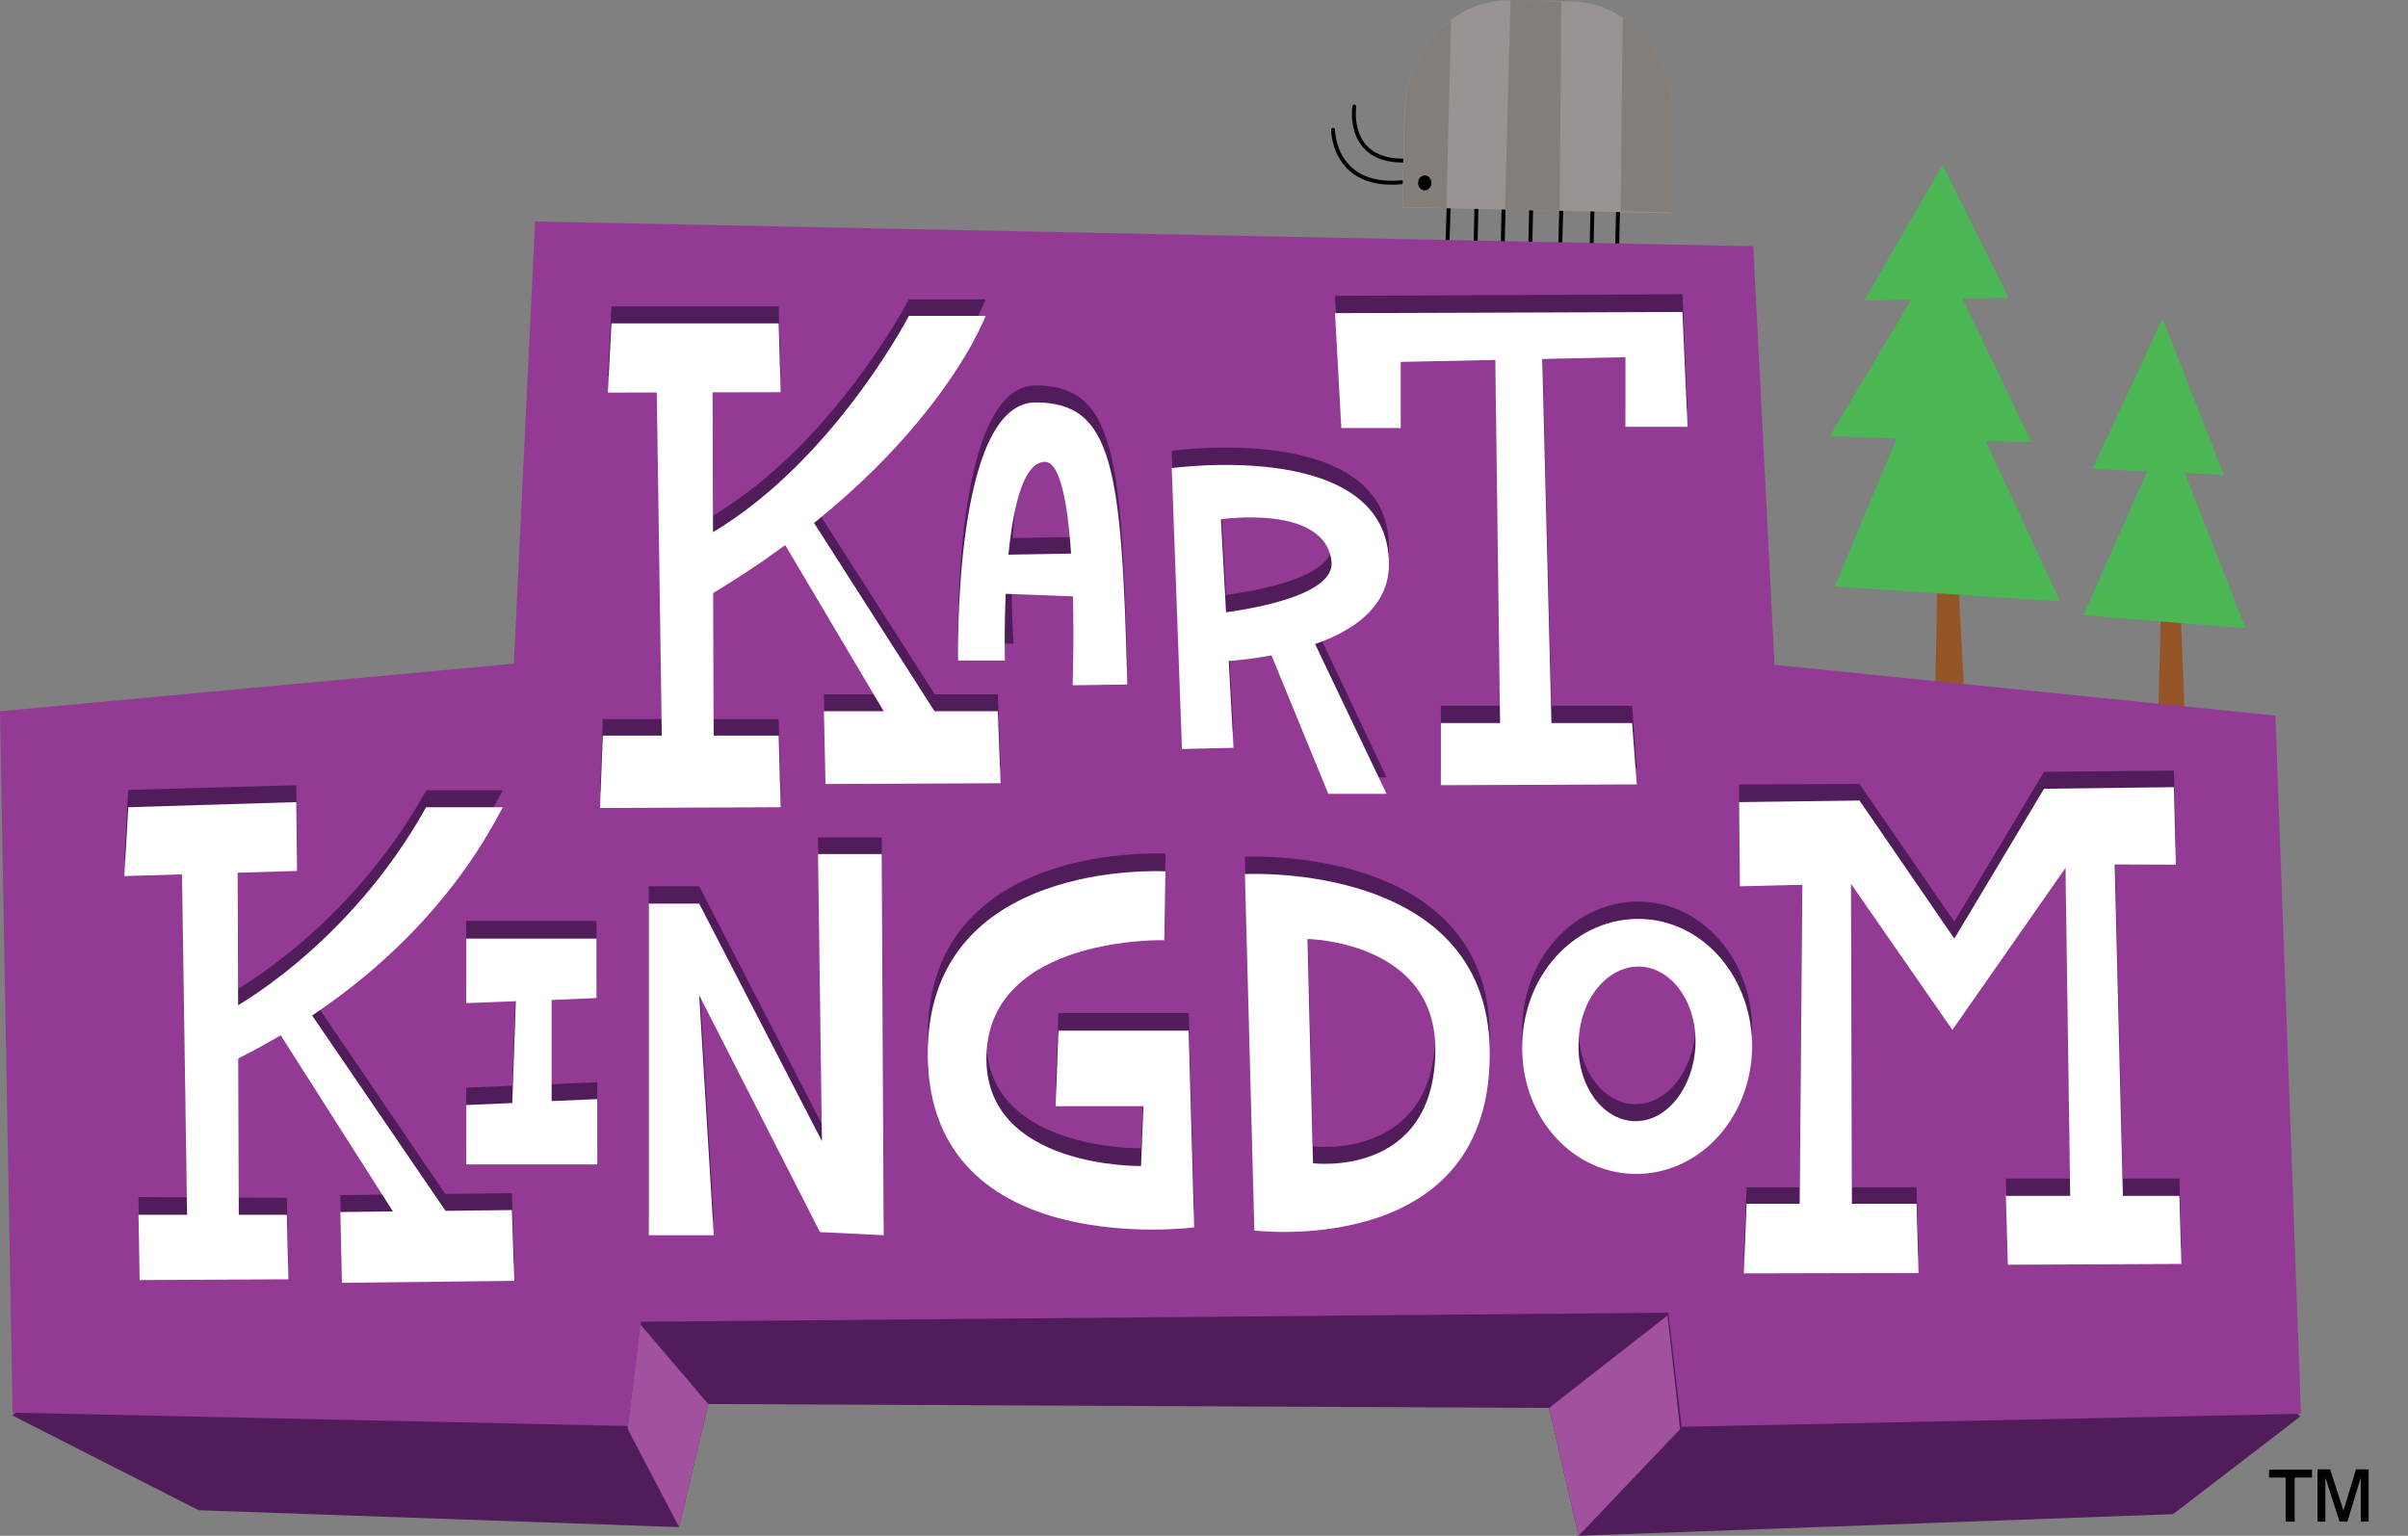 <?xml version="1.0" encoding="utf-8"?>
<!-- Generator: Adobe Illustrator 19.2.1, SVG Export Plug-In . SVG Version: 6.00 Build 0)  -->
<!DOCTYPE svg PUBLIC "-//W3C//DTD SVG 1.1//EN" "http://www.w3.org/Graphics/SVG/1.1/DTD/svg11.dtd">
<svg version="1.1" id="Layer_1" xmlns="http://www.w3.org/2000/svg" xmlns:xlink="http://www.w3.org/1999/xlink" x="0px" y="0px"
	 width="612px" height="390.4px" viewBox="0 0 612 390.4" style="enable-background:new 0 0 612 390.4;" xml:space="preserve">
<rect x="0" y="0" width="612" height="390.4" fill="#808080" stroke="none"/>
<style type="text/css">
	.st0{fill:#955526;}
	.st1{fill:#4AB654;}
	.st2{fill:none;stroke:#000000;stroke-linecap:round;stroke-miterlimit:10;}
	.st3{fill:#999491;}
	.st4{fill:#837E79;}
	.st5{fill:#501C59;}
	.st6{fill:#A1519E;}
	.st7{fill:#933A95;}
	.st8{fill:#FFFFFF;}
</style>
<g id="w_x2F_KidsLogo">
	<g>
		<polygon class="st0" points="497.2,138.9 499.5,181.3 491.8,179.1 492.5,141 		"/>
		<polygon class="st0" points="553.9,148.1 555.6,189.9 548.4,188.2 549.3,150.2 		"/>
		<polygon class="st1" points="493.7,41.9 510.5,75.7 473.8,76.4 		"/>
		<polyline class="st1" points="496.2,70.6 516.3,112.4 465,110.9 489.1,70.6 		"/>
		<polygon class="st1" points="500.5,103.1 523.6,152.9 466.3,149.1 486.5,100.8 		"/>
		<polygon class="st1" points="565.2,120.7 531.8,119.2 549.6,81 		"/>
		<polygon class="st1" points="553.4,115.5 570.7,159.7 529.5,156.4 547.4,116 		"/>
		<path class="st2" d="M344.2,27.1c0,0-2.4,15.3,15,13.6"/>
		<path class="st2" d="M338.8,33c0,0,0,16,19.4,13.1"/>
		<line class="st2" x1="375.4" y1="45.6" x2="374.9" y2="67.7"/>
		<line class="st2" x1="368.4" y1="45.6" x2="367.7" y2="67.7"/>
		<line class="st2" x1="382.3" y1="45.6" x2="381.8" y2="67.7"/>
		<line class="st2" x1="411.4" y1="45.6" x2="410.9" y2="67.7"/>
		<line class="st2" x1="404.9" y1="45.6" x2="404.4" y2="67.7"/>
		<line class="st2" x1="389.3" y1="46.1" x2="388.8" y2="68.2"/>
		<line class="st2" x1="397" y1="45.6" x2="396.4" y2="67.7"/>
		<g>
			<path class="st3" d="M399.8,0.4l-16-0.3c-14.5-0.3-26.5,12.8-26.9,29.1l-0.5,23.5l68.2,1.5l0.5-23.5
				C425.7,14.3,414.1,0.7,399.8,0.4z"/>
			<g>
				<path class="st4" d="M357,29.1l-0.5,23.5l11.1,0.3l1.2-47.8C361.8,10.2,357.2,19.1,357,29.1z"/>
				<polygon class="st4" points="383.9,0 383.9,0 382.5,53.3 396.4,53.6 396.8,0.4 				"/>
				<path class="st4" d="M425.2,30.6c0.3-11.1-4.9-20.9-12.8-26.2l-0.5,49.3l12.8,0.3L425.2,30.6z"/>
			</g>
		</g>
		
			<ellipse transform="matrix(2.333546e-02 -1 1 2.333546e-02 307.057 407.499)" cx="362.1" cy="46.6" rx="1.9" ry="1.7"/>
		<polygon class="st5" points="3.1,359.8 50.5,383.9 172.6,388.2 180,356.9 393.7,357.9 401.2,390.4 552.3,384.9 584.6,360.1 
			488.6,251.1 121.7,257.6 		"/>
		<polygon class="st6" points="159.5,363.2 172.6,388.2 180,356.9 162.7,336.6 		"/>
		<polygon class="st6" points="423.8,334.4 393.7,357.9 401.2,390.4 427,363.3 		"/>
		<polygon class="st7" points="578.3,181.9 451,169 445.6,62.6 136,56.3 130.6,168.7 0,180.8 3.2,359.1 159.6,362.5 162.9,336 
			424,333.7 427.4,362.7 584.8,359.4 		"/>
		<g>
			<polygon class="st5" points="140.2,249.8 151.6,249.3 151.6,234.1 118.5,234.1 118.5,250.8 131.1,250.3 130.2,276 118.5,276.5 
				118.5,291.8 151.8,291.8 151.8,275.1 140.2,275.6 			"/>
			<polygon class="st5" points="207.9,212.9 208.9,285.8 177.7,225.3 164.9,225.3 164.9,309.8 181.4,309.8 177.7,248.8 208.4,308.9 
				224.6,309.8 224.1,212.9 			"/>
			<path class="st5" d="M297.8,114.6l2.6,71.4l13.1-0.3l-3.2-58.1c0,0,26.5-3.9,28.1,10.7c1.2,10.5-30.6,13.4-30.6,13.4l-0.5,12.2
				c0,0,45.2-0.5,45.7-24.5C353.4,106.8,297.8,114.6,297.8,114.6z"/>
			<polygon class="st5" points="322,159.5 337.6,197.6 352.4,197.6 333.7,158.1 			"/>
			<path class="st5" d="M286.5,169.7c-1.4-55.4-3.7-71.7-23.3-71.7c-21.1,0-19.7,65.6-19.7,65.6h14.1c0,0-3.4-49.5,7.8-50.5
				c9.4-0.9,7.3,56.8,7.3,56.8L286.5,169.7z"/>
			<polyline class="st5" points="279.5,136.4 249.4,136.9 248.9,146.4 278,147.4 			"/>
			<polygon class="st5" points="155.4,77.9 154.5,95.6 198.4,95.4 197.9,77.9 			"/>
			<polygon class="st5" points="153.2,182.8 152.5,201.2 198.4,201 197.9,182.8 			"/>
			<polygon class="st5" points="366.2,179.4 366.2,195.4 416,195.2 414.8,179.4 			"/>
			<polygon class="st5" points="209.4,176.5 209.8,194.9 254.3,194.9 253.6,176.5 			"/>
			<polygon class="st5" points="166.9,94.1 168.3,189.8 181.4,189.8 181.1,93.4 			"/>
			<polygon class="st5" points="380,84.7 381.3,183.3 394.4,183.3 391.9,84 			"/>
			<polygon class="st5" points="458.2,204.4 457.3,312.7 470.7,312.7 470.4,203.5 			"/>
			<polygon class="st5" points="524.8,206.1 526.3,310.1 539.8,310.1 537.2,205.4 			"/>
			<polygon class="st5" points="198.4,132.1 227.5,181.4 240.2,180.6 205.4,126.2 			"/>
			<polygon class="st5" points="32.6,200.8 31.6,218.5 75.5,217.1 75.3,199.6 			"/>
			<polygon class="st5" points="35.2,304.3 35.5,321 73.3,321 72.9,304.5 			"/>
			<polygon class="st5" points="443.9,301.8 443.2,319.3 487.6,319.1 487.1,301.8 			"/>
			<polygon class="st5" points="509.8,299.6 510.3,317.3 554.4,317.1 553.9,299.6 			"/>
			<polygon class="st5" points="86.5,303.8 86.9,321.9 130.7,321.2 130.1,303.3 			"/>
			<polygon class="st5" points="46.2,214.4 47.6,308.1 60.7,308.1 60.4,213.7 			"/>
			<polygon class="st5" points="67.8,253.3 102,307.1 114.8,305.9 74.8,247.1 			"/>
			<polygon class="st5" points="339.3,75.2 340.9,104.6 356,104.6 356,87.8 413.1,86.6 413.1,104.1 428.9,104.1 427.6,74.8 			"/>
			<polygon class="st5" points="442,199.4 442.2,221 470.4,220.2 496.2,257.4 525.6,215.3 553,215.6 552.5,195.9 519.5,196.2 
				496.7,234.3 472.6,199.3 			"/>
			<path class="st5" d="M316.4,217.8l2.4,90.6c0,0,58.8,7.3,59.8-43.4C380,214.4,316.4,217.8,316.4,217.8z M333.7,291.4l-1.4-57
				c0,0,33,0.5,32.5,28.7C364.3,295.3,333.7,291.4,333.7,291.4z"/>
			<path class="st5" d="M290,291.9c0,0-40.1,0.7-39.3-28.2c1-30.4,45.2-29.2,45.2-29.2l0.3-17.5c0,0-61.2-3.6-60.4,47.3
				c0.9,52,67.7,43.2,67.7,43.2l-1.4-50H269l-0.7,19.2h22.3L290,291.9z"/>
			<path class="st5" d="M417.2,229.2c-16.1-0.5-29.8,13.4-30.3,31.5c-0.7,17.9,11.9,32.8,28.1,33.3s29.7-13.4,30.3-31.5
				C445.7,244.7,433.2,229.7,417.2,229.2z M415.3,280.7c-8.2-0.3-14.6-9.4-14.1-20.1c0.3-10.9,7.3-19.4,15.6-19.2
				c8.2,0.3,14.6,9.4,14.1,20.1C430.4,272.4,423.5,280.9,415.3,280.7z"/>
			<path class="st5" d="M172.2,139.8l1,11.4c62.2-34.5,77.3-75.1,77.3-75.1H231c0,0-21.9,42.2-56.9,58.8"/>
			<path class="st5" d="M108.3,201c-19.9,35.7-49.8,51.5-49.8,51.5l1,12.8c47.6-23.6,64.3-57.1,68.3-64.4h-19.5V201z"/>
		</g>
		<g>
			<polygon class="st8" points="140.2,254.2 151.6,253.7 151.6,238.6 118.5,238.6 118.5,255 131.1,254.5 130.2,280.4 118.5,280.9 
				118.5,296 151.8,296 151.8,279.4 140.2,279.9 			"/>
			<polygon class="st8" points="207.9,217.1 208.9,290.1 177.7,229.7 164.9,229.7 164.9,314 181.4,314 177.7,253 208.4,313.2 
				224.6,314 224.1,217.1 			"/>
			<path class="st8" d="M297.8,119l2.6,71.4l13.1-0.3l-3.2-58.1c0,0,26.5-3.9,28.1,10.7c1.2,10.5-30.6,13.4-30.6,13.4l-0.5,12.2
				c0,0,45.2-0.5,45.7-24.5C353.4,111.2,297.8,119,297.8,119z"/>
			<polygon class="st8" points="322,163.8 337.6,201.8 352.4,201.8 333.7,162.6 			"/>
			<path class="st8" d="M286.5,174c-1.4-55.4-3.7-71.7-23.3-71.7c-21.1,0-19.7,65.6-19.7,65.6h11.9c0,0-1.4-49.5,9.9-50.5
				c9.4-0.9,7.3,56.8,7.3,56.8L286.5,174z"/>
			<polyline class="st8" points="279.5,140.6 249.4,141.1 248.9,150.7 278,151.8 			"/>
			<polygon class="st8" points="155.4,82.2 154.5,99.8 198.4,99.7 197.9,82.2 			"/>
			<polygon class="st8" points="153.2,187 152.5,205.4 198.4,205.2 197.9,187 			"/>
			<polygon class="st8" points="366.2,183.8 366.2,199.6 416,199.4 414.8,183.8 			"/>
			<polygon class="st8" points="209.4,180.8 209.8,199.3 254.3,199.1 253.6,180.8 			"/>
			<polygon class="st8" points="166.9,98.5 168.3,194.2 181.4,194.2 181.1,97.8 			"/>
			<polygon class="st8" points="380,89 381.3,187.7 394.4,187.7 391.9,88.3 			"/>
			<polygon class="st8" points="458.2,208.6 457.3,316.9 470.7,316.9 470.4,208 			"/>
			<polygon class="st8" points="524.8,210.3 526.3,314.5 539.8,314.5 537.2,209.7 			"/>
			<polygon class="st8" points="198.4,136.6 227.5,185.7 240.2,185 205.4,130.6 			"/>
			<polygon class="st8" points="32.6,205.2 31.6,222.7 75.5,221.4 75.3,203.9 			"/>
			<polygon class="st8" points="35.2,308.8 35.5,325.4 73.3,325.2 72.9,308.8 			"/>
			<polygon class="st8" points="443.9,306 443.2,323.7 487.6,323.6 487.1,306 			"/>
			<polygon class="st8" points="509.8,304 510.3,321.5 554.4,321.3 553.9,304 			"/>
			<polygon class="st8" points="86.5,308.1 86.9,326.1 130.7,325.6 130.1,307.6 			"/>
			<polygon class="st8" points="46.2,218.8 47.6,312.3 60.7,312.3 60.4,218.2 			"/>
			<polygon class="st8" points="67.8,257.6 102,311.3 114.8,310.1 74.8,251.5 			"/>
			<polygon class="st8" points="339.3,79.6 340.9,108.8 356,108.8 356,92 413.1,90.8 413.1,108.5 428.9,108.5 427.6,79.3 			"/>
			<polygon class="st8" points="442,203.9 442.2,225.3 470.4,224.6 496.2,261.8 525.6,219.7 553,219.8 552.5,200.1 519.5,200.5 
				496.7,238.6 472.6,203.5 			"/>
			<path class="st8" d="M316.4,222.2l2.4,90.6c0,0,58.8,7.3,59.8-43.4C380,218.7,316.4,222.2,316.4,222.2z M333.7,295.7l-1.4-57
				c0,0,33,0.5,32.5,28.7C364.3,299.6,333.7,295.7,333.7,295.7z"/>
			<path class="st8" d="M290,296.4c0,0-40.1,0.7-39.3-28.2c1-30.4,45.2-29.2,45.2-29.2l0.3-17.5c0,0-61.2-3.6-60.4,47.3
				c0.9,52,67.7,43.2,67.7,43.2l-1.4-50H269l-0.7,19.2h22.3L290,296.4z"/>
			<path class="st8" d="M417.2,233.6c-16.1-0.5-29.8,13.4-30.3,31.5c-0.7,17.9,11.9,32.8,28.1,33.3s29.7-13.4,30.3-31.5
				C445.7,248.9,433.2,234.1,417.2,233.6z M415.3,285c-8.2-0.3-14.6-9.4-14.1-20.1c0.3-10.9,7.3-19.4,15.6-19.2
				c8.2,0.3,14.6,9.4,14.1,20.1C430.4,276.6,423.5,285.3,415.3,285z"/>
			<path class="st8" d="M172.2,144l1,11.4c62.2-34.5,77.3-75.1,77.3-75.1H231c0,0-21.9,42.2-56.9,58.8"/>
			<path class="st8" d="M108.3,205.2c-19.9,35.7-49.8,51.5-49.8,51.5l1,12.9c47.6-23.6,64.3-57.1,68.3-64.4H108.3L108.3,205.2z"/>
		</g>
	</g>
	<g>
		<g>
			<path d="M580.9,386.8v-11.2h-4.2v-2h10.9v2h-4.4v11.2H580.9z M589,386.8v-13.3h3.2l3.4,10.5l3.2-10.5h3.2v13.3h-2v-11.2
				l-3.4,11.2h-2l-3.6-11.2v11.2H589z"/>
		</g>
	</g>
</g>
</svg>
